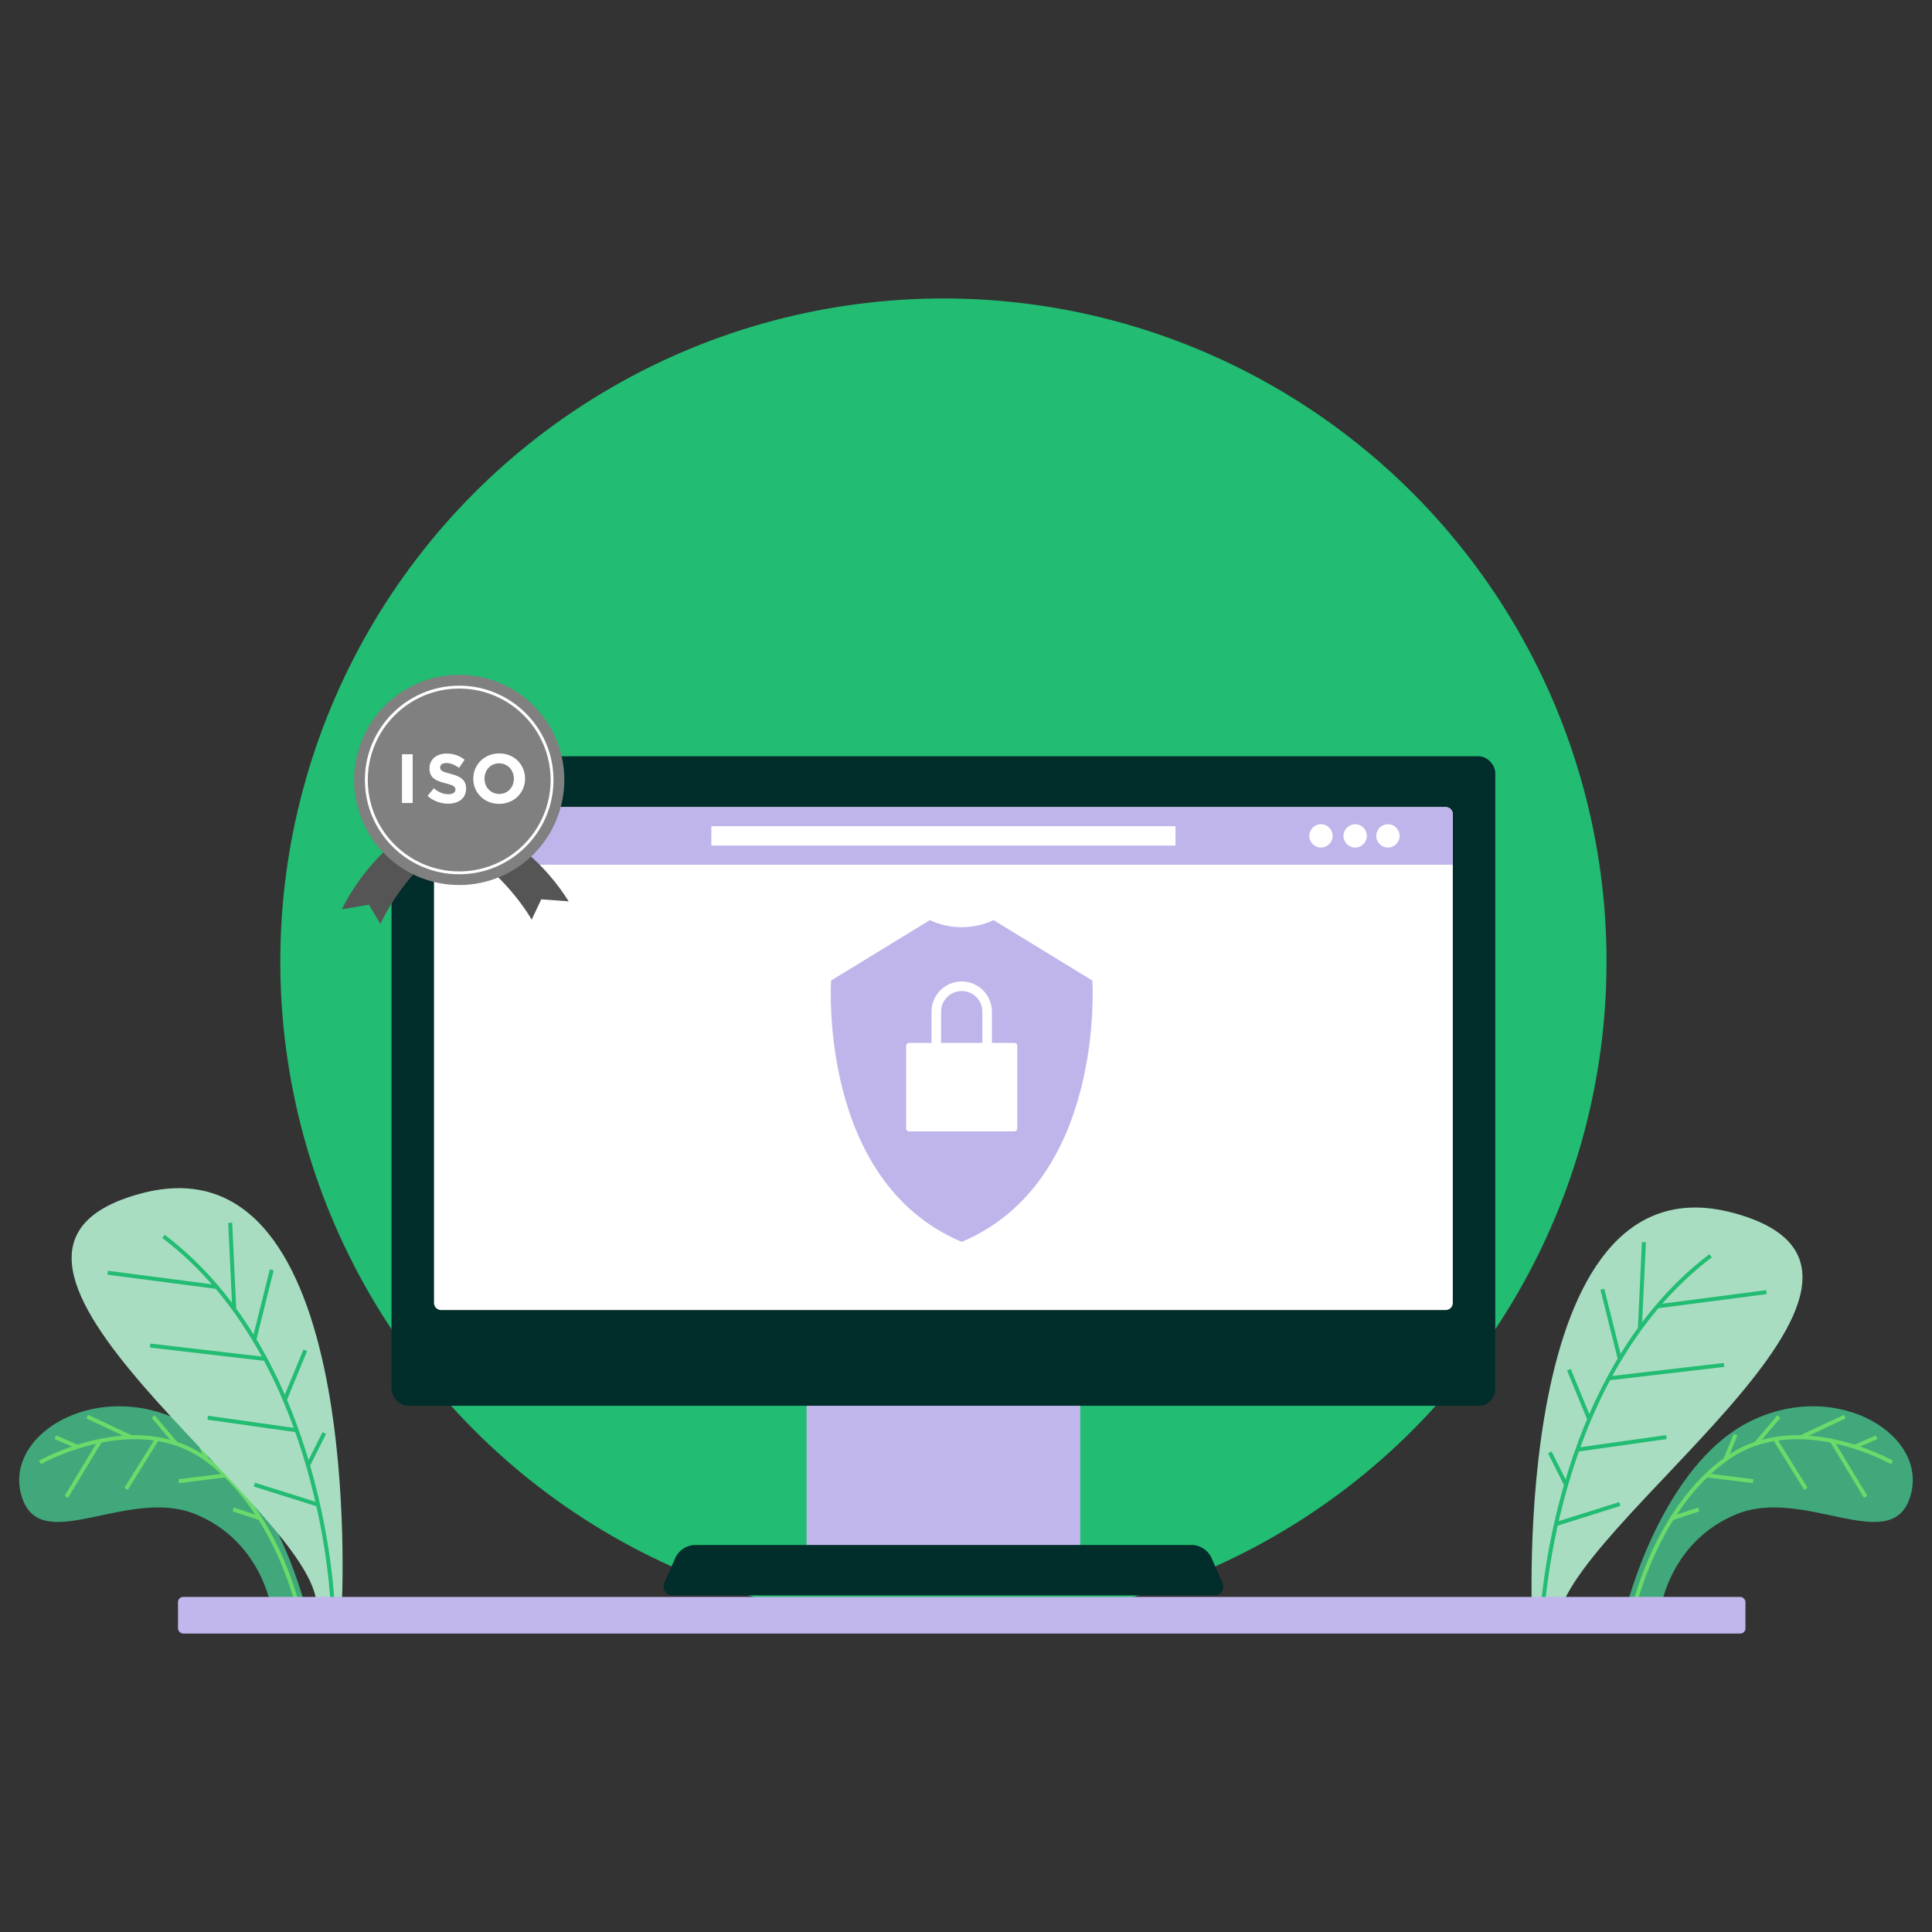 <?xml version="1.0" encoding="UTF-8"?><svg id="a" xmlns="http://www.w3.org/2000/svg" width="1000" height="1000" viewBox="0 0 1000 1000"><rect x="0" y="0" width="1000" height="1000" fill="#333333" stroke="none"/><circle cx="488.31" cy="497.71" r="343.23" fill="#22bc72"/><g><path d="M157.99,831.31s-18.33-73.12-64.02-95.69c-45.69-22.57-94.46,8.33-82.08,40.81,10.68,28.01,54.59-6.43,88.75,7.11,34.16,13.55,39.55,47.76,39.55,47.76h17.8Z" fill="#40a87b"/><path d="M20.72,756.96s49.04-27.95,85.43-2.11c36.39,25.84,47.9,76.46,47.9,76.46" fill="none" stroke="#6adb6a" stroke-miterlimit="10" stroke-width="2.06"/><line x1="28.63" y1="743.89" x2="40.04" y2="748.86" fill="none" stroke="#6adb6a" stroke-miterlimit="10" stroke-width="2.06"/><line x1="45.11" y1="733.23" x2="67.84" y2="743.89" fill="none" stroke="#6adb6a" stroke-miterlimit="10" stroke-width="2.06"/><line x1="79.26" y1="733.23" x2="91.08" y2="747.19" fill="none" stroke="#6adb6a" stroke-miterlimit="10" stroke-width="2.06"/><line x1="101.67" y1="742.59" x2="106.98" y2="755.45" fill="none" stroke="#6adb6a" stroke-miterlimit="10" stroke-width="2.06"/><line x1="34.34" y1="774.75" x2="51.85" y2="745.78" fill="none" stroke="#6adb6a" stroke-miterlimit="10" stroke-width="2.06"/><line x1="65.28" y1="770.6" x2="81.35" y2="744.8" fill="none" stroke="#6adb6a" stroke-miterlimit="10" stroke-width="2.06"/><line x1="92.57" y1="766.65" x2="116.72" y2="763.65" fill="none" stroke="#6adb6a" stroke-miterlimit="10" stroke-width="2.06"/><line x1="120.69" y1="781.28" x2="134.53" y2="785.83" fill="none" stroke="#6adb6a" stroke-miterlimit="10" stroke-width="2.06"/><path d="M176.9,831.31s12.93-245.09-104.13-213.51c-117.06,31.58,91.32,163.68,91.14,213.51h12.99Z" fill="#a8ddc2"/><g><path d="M172.17,831.31s-4.09-128.05-87.54-191.37" fill="none" stroke="#22bc72" stroke-miterlimit="10" stroke-width="2.06"/><line x1="121.23" y1="677.07" x2="119.15" y2="632.91" fill="none" stroke="#22bc72" stroke-miterlimit="10" stroke-width="2.06"/><line x1="55.76" y1="658.77" x2="112.17" y2="666.12" fill="none" stroke="#22bc72" stroke-miterlimit="10" stroke-width="2.06"/><line x1="77.7" y1="696.46" x2="137.33" y2="703.41" fill="none" stroke="#22bc72" stroke-miterlimit="10" stroke-width="2.06"/><line x1="107.52" y1="733.81" x2="153.58" y2="740.32" fill="none" stroke="#22bc72" stroke-miterlimit="10" stroke-width="2.06"/><line x1="158" y1="698.91" x2="147.44" y2="724.56" fill="none" stroke="#22bc72" stroke-miterlimit="10" stroke-width="2.06"/><line x1="140.65" y1="657.28" x2="131.65" y2="693.39" fill="none" stroke="#22bc72" stroke-miterlimit="10" stroke-width="2.06"/><line x1="167.85" y1="741.73" x2="159.44" y2="758.5" fill="none" stroke="#22bc72" stroke-miterlimit="10" stroke-width="2.06"/><line x1="131.65" y1="768.43" x2="164.65" y2="778.83" fill="none" stroke="#22bc72" stroke-miterlimit="10" stroke-width="2.06"/></g></g><path d="M842.01,831.31s18.33-73.12,64.02-95.69c45.69-22.57,94.46,8.33,82.08,40.81-10.68,28.01-54.59-6.43-88.75,7.11-34.16,13.55-39.55,47.76-39.55,47.76h-17.8Z" fill="#40a87b"/><path d="M979.28,756.96s-49.04-27.95-85.43-2.11c-36.39,25.84-47.9,76.46-47.9,76.46" fill="none" stroke="#6adb6a" stroke-miterlimit="10" stroke-width="2.06"/><line x1="971.37" y1="743.89" x2="959.96" y2="748.86" fill="none" stroke="#6adb6a" stroke-miterlimit="10" stroke-width="2.06"/><line x1="954.89" y1="733.23" x2="932.16" y2="743.89" fill="none" stroke="#6adb6a" stroke-miterlimit="10" stroke-width="2.06"/><line x1="920.74" y1="733.23" x2="908.92" y2="747.19" fill="none" stroke="#6adb6a" stroke-miterlimit="10" stroke-width="2.06"/><line x1="898.33" y1="742.59" x2="893.02" y2="755.45" fill="none" stroke="#6adb6a" stroke-miterlimit="10" stroke-width="2.06"/><line x1="965.66" y1="774.75" x2="948.15" y2="745.78" fill="none" stroke="#6adb6a" stroke-miterlimit="10" stroke-width="2.06"/><line x1="934.72" y1="770.6" x2="918.65" y2="744.8" fill="none" stroke="#6adb6a" stroke-miterlimit="10" stroke-width="2.06"/><line x1="907.43" y1="766.65" x2="883.28" y2="763.65" fill="none" stroke="#6adb6a" stroke-miterlimit="10" stroke-width="2.06"/><line x1="879.31" y1="781.28" x2="865.47" y2="785.83" fill="none" stroke="#6adb6a" stroke-miterlimit="10" stroke-width="2.06"/><path d="M793.14,841.34s-12.93-245.09,104.13-213.51c117.07,31.58-91.32,163.68-91.14,213.51h-12.99Z" fill="#a8ddc2"/><path d="M797.87,841.34s4.09-128.05,87.54-191.37" fill="none" stroke="#22bc72" stroke-miterlimit="10" stroke-width="2.06"/><line x1="848.81" y1="687.09" x2="850.89" y2="642.94" fill="none" stroke="#22bc72" stroke-miterlimit="10" stroke-width="2.06"/><line x1="914.28" y1="668.8" x2="857.88" y2="676.15" fill="none" stroke="#22bc72" stroke-miterlimit="10" stroke-width="2.06"/><line x1="892.35" y1="706.48" x2="832.71" y2="713.43" fill="none" stroke="#22bc72" stroke-miterlimit="10" stroke-width="2.06"/><line x1="862.53" y1="743.83" x2="816.47" y2="750.34" fill="none" stroke="#22bc72" stroke-miterlimit="10" stroke-width="2.06"/><line x1="812.05" y1="708.94" x2="822.6" y2="734.59" fill="none" stroke="#22bc72" stroke-miterlimit="10" stroke-width="2.06"/><line x1="829.39" y1="667.31" x2="838.4" y2="703.42" fill="none" stroke="#22bc72" stroke-miterlimit="10" stroke-width="2.06"/><line x1="802.19" y1="751.76" x2="810.6" y2="768.52" fill="none" stroke="#22bc72" stroke-miterlimit="10" stroke-width="2.06"/><line x1="838.4" y1="778.45" x2="805.39" y2="788.86" fill="none" stroke="#22bc72" stroke-miterlimit="10" stroke-width="2.06"/><rect x="92.13" y="826.57" width="811.31" height="18.94" rx="2.65" ry="2.65" fill="#c1b7ed"/><path d="M251.21,432.66c0,2.77-2.24,5.01-5.01,5.01s-5.01-2.24-5.01-5.01,2.24-5.01,5.01-5.01,5.01,2.24,5.01,5.01Z" fill="#fff"/><path d="M266.23,432.66c0,2.77-2.24,5.01-5.01,5.01s-5.01-2.24-5.01-5.01,2.24-5.01,5.01-5.01,5.01,2.24,5.01,5.01Z" fill="#fff"/><path d="M281.25,432.66c0,2.77-2.24,5.01-5.01,5.01s-5.01-2.24-5.01-5.01,2.24-5.01,5.01-5.01,5.01,2.24,5.01,5.01Z" fill="#fff"/><rect x="417.49" y="723.48" width="141.63" height="85.1" fill="#c1b7ed"/><rect x="202.66" y="391.43" width="571.28" height="336.19" rx="8.63" ry="8.63" fill="#012d2a"/><path d="M228.32,417.75H748.29c2.03,0,3.68,1.65,3.68,3.68v252.97c0,2.03-1.65,3.68-3.68,3.68H228.32c-2.03,0-3.68-1.65-3.68-3.68v-252.97c0-2.03,1.65-3.68,3.68-3.68Z" fill="#fff"/><path d="M628.56,825.76H348.05c-3.3,0-5.52-3.39-4.19-6.42l5.63-12.82c1.83-4.16,5.94-6.85,10.48-6.85h256.69c4.54,0,8.66,2.69,10.48,6.85l5.63,12.82c1.33,3.02-.89,6.42-4.19,6.42Z" fill="#012d2a"/><path d="M228.32,417.75H748.29c2.03,0,3.68,1.65,3.68,3.68v26.14H224.64v-26.14c0-2.03,1.65-3.68,3.68-3.68Z" fill="#bfb5eb"/><rect x="368.18" y="427.65" width="240.25" height="10.01" fill="#fff"/><g><path d="M565.39,507.53l-51.13-31.28c-5,2.35-10.59,3.67-16.48,3.67h0c-5.89,0-11.48-1.31-16.48-3.67l-51.13,31.28s-6.95,103.93,67.61,135.26h0c74.56-31.34,67.61-135.26,67.61-135.26Z" fill="#bfb5eb"/><path d="M555.41,514.42l-42.87-26.22c-4.69,1.86-9.64,2.8-14.76,2.8h0c-5.11,0-10.06-.94-14.75-2.81l-42.87,26.22c-.18,6.51-.15,26.13,5.38,47.8,3.92,15.35,9.79,28.71,17.46,39.71,9.09,13.05,20.79,22.82,34.78,29.07h0c13.99-6.25,25.69-16.02,34.78-29.07,7.67-11,13.54-24.36,17.45-39.71,5.54-21.67,5.56-41.3,5.39-47.8Z" fill="#bfb5eb"/><path d="M525.13,539.82h-11.72v-16.19c0-8.62-7.01-15.63-15.63-15.63s-15.63,7.01-15.63,15.63v16.19h-11.72c-.78,0-1.41,.63-1.41,1.4v42.97c0,.78,.63,1.4,1.41,1.4h54.69c.78,0,1.41-.62,1.41-1.4v-42.97c0-.77-.63-1.4-1.41-1.4Zm-38.02-16.19c0-5.89,4.79-10.68,10.68-10.68s10.68,4.79,10.68,10.68v16.19h-21.35v-16.19Z" fill="#fff"/></g><g><path d="M240.08,413.38s-42.51,15.63-63.15,57.27l14.04-2.41,5.94,9.99s16.43-37.46,50.23-48.69l-7.06-16.16Z" fill="#555"/><path d="M225.98,415.61s43.81,11.47,68.37,50.93l-14.2-1.05-4.95,10.52s-19.96-35.71-54.69-43.63l5.48-16.77Z" fill="#555"/><circle cx="237.68" cy="403.71" r="54.4" transform="translate(-166.82 167.37) rotate(-29.22)" fill="gray"/><path d="M237.68,452.52c-26.91,0-48.81-21.9-48.81-48.81s21.9-48.81,48.81-48.81,48.81,21.9,48.81,48.81-21.9,48.81-48.81,48.81Zm0-96.12c-26.09,0-47.32,21.23-47.32,47.32s21.23,47.32,47.32,47.32,47.32-21.23,47.32-47.32-21.23-47.32-47.32-47.32Z" fill="#fff"/><path d="M208.06,390.4h5.55v25.23h-5.55v-25.23Z" fill="#fff"/><path d="M221.28,411.96l3.28-3.93c2.27,1.87,4.65,3.06,7.53,3.06,2.27,0,3.64-.9,3.64-2.45,0-1.41-.87-2.13-5.08-3.21-5.08-1.3-8.36-2.7-8.36-7.79,0-4.58,3.68-7.6,8.83-7.6,3.68,0,6.81,1.15,9.37,3.21l-2.88,4.18c-2.23-1.55-4.43-2.49-6.56-2.49s-3.24,.97-3.24,2.27c0,1.66,1.08,2.2,5.44,3.32,5.12,1.33,8,3.17,8,7.64,0,5.01-3.82,7.82-9.26,7.82-3.82,0-7.68-1.33-10.7-4.04Z" fill="#fff"/><path d="M244.97,403.02c0-7.17,5.66-13.05,13.44-13.05s13.37,5.8,13.37,13.05-5.66,13.05-13.44,13.05-13.37-5.8-13.37-13.05Zm21.01,0c0-4.33-3.17-7.93-7.64-7.93s-7.57,3.53-7.57,7.93,3.17,7.93,7.64,7.93,7.57-3.53,7.57-7.93Z" fill="#fff"/></g><g><circle cx="683.73" cy="432.66" r="6.04" fill="#fff"/><circle cx="701.43" cy="432.66" r="6.04" fill="#fff"/><circle cx="718.39" cy="432.66" r="6.04" fill="#fff"/></g></svg>